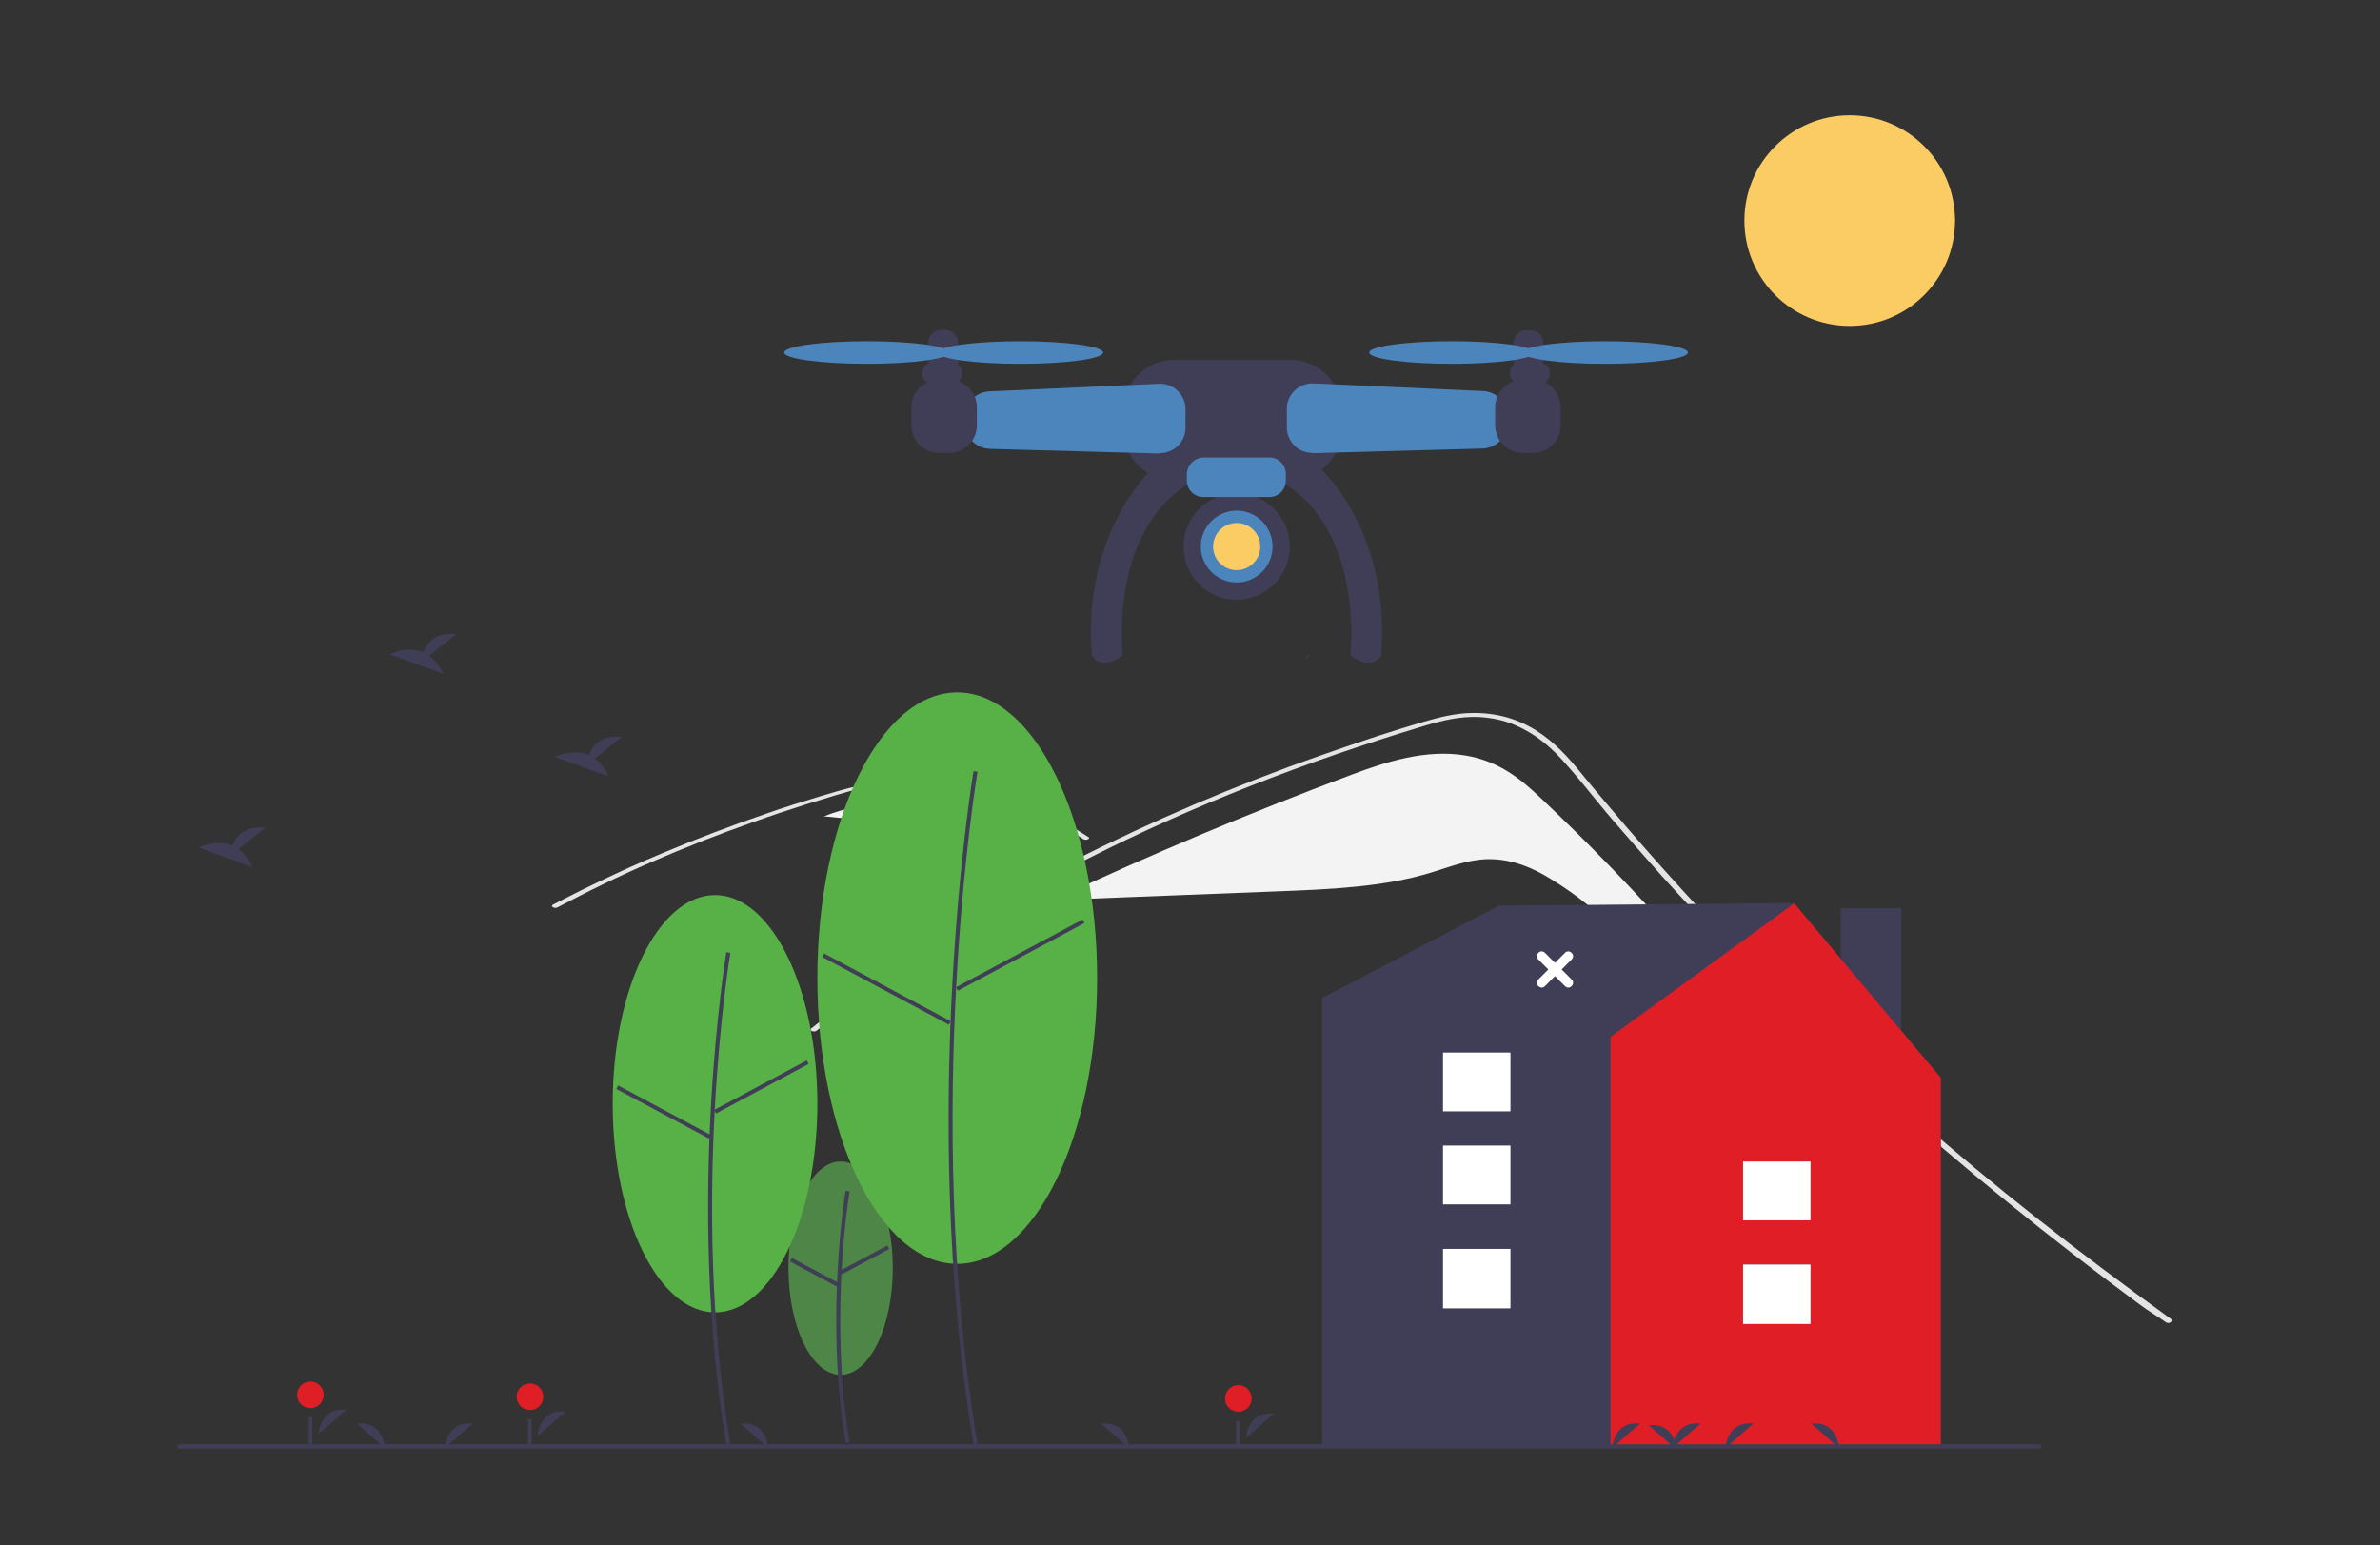 <?xml version="1.0" encoding="utf-8"?>
<!-- Generator: Adobe Illustrator 26.2.1, SVG Export Plug-In . SVG Version: 6.00 Build 0)  -->
<svg version="1.1" id="Layer_1" xmlns="http://www.w3.org/2000/svg" xmlns:xlink="http://www.w3.org/1999/xlink" x="0px" y="0px"
	 viewBox="0 0 716.3 465.1" style="enable-background:new 0 0 716.3 465.1;" xml:space="preserve">
<rect x="0" y="0" width="716.3" height="465.1" fill="#333333" stroke="none"/>
<style type="text/css">
	.st0{fill:#F3F3F3;}
	.st1{fill:#E4E4E4;}
	.st2{fill:#403D56;}
	.st3{fill:#CCCCCC;}
	.st4{fill:#FFFFFF;}
	.st5{fill:#4E8647;}
	.st6{fill:#403E56;}
	.st7{fill:#58B147;}
	.st8{fill:#E01E26;}
	.st9{fill:#FCCC64;}
	.st10{fill:url(#SVGID_1_);}
	.st11{fill:#BA6B6C;}
	.st12{opacity:0.1;fill:#010101;enable-background:new    ;}
	.st13{fill:#E7E6ED;}
	.st14{fill:#F9B7B9;}
	.st15{fill:#787B9B;}
	.st16{fill:#CBCDDA;}
	.st17{fill:none;stroke:#403E56;stroke-miterlimit:10;}
	.st18{fill:#48475B;}
	.st19{fill:#F9BEBF;}
	.st20{fill:#CCCCCB;}
	.st21{fill:#4C85BC;}
	.st22{fill:#7A789C;}
	.st23{fill:#F9B7B8;}
	.st24{fill:#302E41;}
	.st25{fill:#F8B4B6;}
	.st26{opacity:0.2;fill:#010101;enable-background:new    ;}
	.st27{fill:#010101;}
	.st28{fill:#F16584;}
	.st29{fill:#F1F0F0;}
	.st30{fill:#9F626B;}
	.st31{opacity:0.2;}
	.st32{fill:#E5E5E5;}
	.st33{fill:#CBCBCB;}
	.st34{fill:#F8B6B7;}
	.st35{fill:#A0626B;}
	.st36{fill:#FDCC65;}
	.st37{opacity:0.5;}
	.st38{fill:url(#SVGID_00000178186577657075112430000005855117268914035633_);}
	.st39{fill:#4C86BC;}
	.st40{fill:#E41E2D;}
	.st41{fill:#212721;}
	.st42{fill:none;}
	.st43{fill:#4D8547;}
	.st44{fill:#F2F2F3;}
	.st45{fill:#0476BD;}
	.st46{fill:#78BE43;}
	.st47{fill:url(#SVGID_00000090985116634945795070000014923081115186984072_);}
	.st48{fill:url(#SVGID_00000042719790702165338920000012634086032064431512_);}
	.st49{fill:url(#SVGID_00000010312833422373063570000005567409551335266448_);}
	.st50{opacity:0.2;fill:#F5F6F6;enable-background:new    ;}
	.st51{opacity:0.25;fill:#010101;enable-background:new    ;}
	.st52{fill:url(#SVGID_00000045596069864795541790000008091648828262430119_);}
	.st53{fill:url(#SVGID_00000163764285996388572170000007794474910139634844_);}
	.st54{fill:#F9A924;}
	.st55{fill:#E6E6E5;}
	.st56{opacity:0.5;fill:#E6E6E5;}
</style>
<circle class="st9" cx="556.7" cy="66.4" r="31.7"/>
<g>
	<path class="st0" d="M463.4,239.9c-5.5-5.2-12.1-10.8-22.3-12.5c-11.9-2-24,1.9-34.4,5.8c-30.9,11.6-60.7,24.1-89.2,37.5l0,0.2
		c22.2-0.9,44.4-1.7,66.5-2.6c16-0.6,32.6-1.3,46.8-5.7c5.4-1.6,10.6-3.8,16.7-4c7.6-0.2,14.2,2.8,19.3,6
		c30.7,18.6,39.5,47.1,73.9,63.5C519.2,297.6,493.3,268.1,463.4,239.9z"/>
	<path class="st1" d="M651.9,398c-3.4-2.4-4.8-3-8.1-5.5c-27.2-20.1-52.8-40.9-76.8-62.4c-16.3-14.6-31.7-29.4-46.4-44.6
		c-7-7.2-13.8-14.5-20.4-21.8c-5.1-5.7-10.1-11.4-15-17.1c-1.4-1.6-2.8-3.3-4.1-4.9c-3.2-3.9-6.3-7.8-9.7-11.6
		c-3.8-4.4-8.5-8.9-15.5-11.9c-3.2-1.4-7-2.2-11-2.4c-5.7-0.2-11,1.1-16,2.6c-36.3,10.9-70.3,24.3-101,39.8
		c-30.8,15.4-58.4,32.9-82.1,52c-0.7,0.6-2.4,0-1.7-0.6c2.9-2.3,5.8-4.6,8.8-6.9c37.3-28.3,83-52.6,135-71.9
		c8.8-3.2,17.7-6.3,26.8-9.3c4.6-1.5,9.2-2.9,13.9-4.3c4.6-1.3,9.5-2.6,14.7-2.6c17.8-0.2,27.1,11.4,33.4,19.1c2,2.4,4,4.9,6.1,7.3
		c7.7,9.2,15.7,18.3,24,27.4c5.1,5.6,10.4,11.1,15.7,16.6c16.7,17.2,34.4,34,53.1,50.5c24.8,21.8,49.5,41.1,77.8,61.5
		C654.1,397.8,652.7,398.6,651.9,398z"/>
	<path class="st1" d="M326.1,252.6c-1-0.7-2.1-1.3-3.1-2c-8.2-5.2-17-10.3-28.3-13.3c-5.4-1.5-11.3-2.2-17.2-2.3
		c-6.2,0-12.2,0.9-17.9,2.2c-2.7,0.6-5.3,1.3-7.9,2.1c-3,0.9-5.9,1.8-8.8,2.7c-5.4,1.7-10.8,3.5-16.1,5.4
		c-10.5,3.7-20.7,7.7-30.6,12c-5.1,2.2-10.1,4.5-15,6.9c-4.6,2.2-9,4.5-13.4,6.8c-0.9,0.5-2.3-0.3-1.4-0.8c1.2-0.6,2.3-1.2,3.5-1.8
		c3.3-1.7,6.7-3.4,10.1-5c6.2-3,12.6-5.9,19.1-8.6c10.2-4.3,20.7-8.3,31.5-12c5.4-1.9,10.9-3.6,16.5-5.3c1.7-0.5,3.4-1,5.1-1.5
		c3.9-1.1,8-2.1,12.1-2.8c5.9-1.1,12.2-1.4,18.3-1c6,0.5,11.7,1.6,16.9,3.3c11.1,3.5,19.7,9,28,14.3
		C328.4,252.3,327,253.1,326.1,252.6z"/>
	<path class="st0" d="M291.2,243.9c-13.5-4-30.8-3.2-43.2,1.8c23.7,2.3,47.1,5.4,70.1,9.3C308.5,251.8,301,246.8,291.2,243.9z"/>
</g>
<rect x="554" y="273.3" class="st2" width="18.2" height="63"/>
<polygon class="st2" points="584.2,324.4 539.9,271.8 451.1,272.6 397.9,300.4 397.9,435 584.1,435 584.1,325.8 "/>
<polygon class="st8" points="540,271.9 484.7,312.1 484.7,435 584.1,435 584.1,324.4 "/>
<rect x="524.6" y="380.6" class="st2" width="20.3" height="17.9"/>
<rect x="524.6" y="349.6" class="st2" width="20.3" height="17.7"/>
<rect x="524.6" y="380.6" class="st4" width="20.3" height="17.9"/>
<rect x="524.6" y="349.6" class="st4" width="20.3" height="17.7"/>
<rect x="434.3" y="375.9" class="st2" width="20.3" height="17.9"/>
<rect x="434.3" y="344.8" class="st2" width="20.3" height="17.7"/>
<rect x="434.3" y="375.9" class="st4" width="20.3" height="17.9"/>
<rect x="434.3" y="344.8" class="st4" width="20.3" height="17.7"/>
<rect x="434.3" y="316.8" class="st4" width="20.3" height="17.7"/>
<path class="st0" d="M394.5,196.9l-1.8,1.5C393.3,197.8,393.9,197.4,394.5,196.9C394.5,196.9,394.5,196.9,394.5,196.9z"/>
<path class="st2" d="M375,432.8c0,0,0.4-8.2,8.4-7.3"/>
<circle class="st8" cx="372.7" cy="420.9" r="4"/>
<rect x="372" y="427.7" class="st2" width="1.1" height="8"/>
<path class="st2" d="M95.9,431.6c0,0,0.4-8.2,8.4-7.3"/>
<ellipse transform="matrix(3.327800e-02 -0.999 0.999 3.327800e-02 -329.073 499.362)" class="st8" cx="93.6" cy="419.8" rx="4" ry="4"/>
<rect x="92.9" y="426.6" class="st2" width="1.1" height="8"/>
<path class="st2" d="M161.8,432.2c0,0,0.4-8.2,8.4-7.3"/>
<circle class="st8" cx="159.5" cy="420.4" r="4"/>
<rect x="158.9" y="427.1" class="st2" width="1.1" height="8"/>
<path class="st2" d="M71.8,255.6l8.1-6.5c-6.3-0.7-8.9,2.7-9.9,5.4c-4.9-2-10.2,0.6-10.2,0.6l16.2,5.9C75,258.9,73.6,257,71.8,255.6
	z"/>
<path class="st2" d="M129.2,197.4l8.1-6.5c-6.3-0.7-8.9,2.7-9.9,5.4c-4.9-2-10.2,0.6-10.2,0.6l16.2,5.9
	C132.5,200.7,131.1,198.8,129.2,197.4z"/>
<path class="st2" d="M179,228.3l8.1-6.5c-6.3-0.7-8.9,2.7-9.9,5.4c-4.9-2-10.2,0.6-10.2,0.6l16.2,5.9
	C182.3,231.6,180.9,229.7,179,228.3z"/>
<path class="st2" d="M485.2,435.8c0,0,0.4-8.2,8.4-7.3"/>
<path class="st2" d="M409.6,435.8c0,0,0.4-8.2,8.4-7.3"/>
<path class="st2" d="M133.9,435.8c0,0,0.4-8.2,8.4-7.3"/>
<path class="st2" d="M519.3,435.8c0,0,0.4-8.2,8.4-7.3"/>
<path class="st2" d="M503.4,435.8c0,0,0.4-8.2,8.4-7.3"/>
<path class="st2" d="M470.5,435.8c0,0-0.4-8.2-8.4-7.3"/>
<path class="st2" d="M339.8,435.8c0,0-0.4-8.2-8.4-7.3"/>
<path class="st2" d="M231.2,435.8c0,0-0.4-8.2-8.4-7.3"/>
<path class="st2" d="M115.8,435.8c0,0-0.4-8.2-8.4-7.3"/>
<path class="st2" d="M553.5,435.8c0,0-0.4-8.2-8.4-7.3"/>
<path class="st2" d="M504.6,436.3c0,0-0.4-8.2-8.4-7.3"/>
<rect x="53.5" y="434.7" class="st2" width="560.7" height="1.3"/>
<g>
	<ellipse class="st5" cx="253" cy="381.7" rx="15.7" ry="32.1"/>
	<path class="st6" d="M254.5,434.3c-6.3-37.8-0.1-75.5,0-75.9l1.2,0.2c-0.1,0.4-6.3,37.9,0,75.5L254.5,434.3z"/>
	
		<rect x="252" y="378.6" transform="matrix(0.882 -0.472 0.472 0.882 -148.101 167.478)" class="st6" width="16.1" height="1.2"/>
	
		<rect x="244.4" y="374.9" transform="matrix(0.472 -0.882 0.882 0.472 -208.277 418.284)" class="st6" width="1.2" height="16.1"/>
	<ellipse class="st7" cx="215.2" cy="332.2" rx="30.8" ry="62.8"/>
	<path class="st6" d="M218.6,434.9c-12.3-73.9-0.1-147.5,0-148.3l1.2,0.2c-0.1,0.7-12.3,74.2,0,147.9L218.6,434.9z"/>
	
		<rect x="213.2" y="326.6" transform="matrix(0.882 -0.472 0.472 0.882 -127.259 146.662)" class="st6" width="31.6" height="1.2"/>
	
		<rect x="198.9" y="318.9" transform="matrix(0.472 -0.882 0.882 0.472 -189.673 352.673)" class="st6" width="1.2" height="31.6"/>
	<ellipse class="st7" cx="288.1" cy="294.4" rx="42.1" ry="86"/>
	<path class="st6" d="M293,434.9c-16.8-101.1-0.2-201.8,0-202.8l1.2,0.2c-0.2,1-16.8,101.5,0,202.4L293,434.9z"/>
	
		<rect x="285.3" y="286.9" transform="matrix(0.882 -0.472 0.472 0.882 -99.332 178.766)" class="st6" width="43.2" height="1.2"/>
	
		<rect x="266.1" y="276.1" transform="matrix(0.472 -0.882 0.882 0.472 -121.655 392.415)" class="st6" width="1.2" height="43.2"/>
</g>
<g>
	<g>
		<path class="st2" d="M347.2,140.7c0,0-21.6,19-18.6,56.6c0,0,2.6,4.8,9.3,0c0,0-5.6-47.7,31.7-56.6H347.2z"/>
		<path class="st2" d="M397.1,140.7c0,0,21.6,19,18.6,56.6c0,0-2.6,4.8-9.3,0c0,0,5.6-47.7-31.7-56.6H397.1z"/>
		<path class="st2" d="M353.4,108.3h35c8.4,0,15.3,6.8,15.3,15.3v5.7c0,8.4-6.8,15.3-15.3,15.3h-35c-8.4,0-15.3-6.8-15.3-15.3v-5.7
			C338.1,115.2,344.9,108.3,353.4,108.3z"/>
	</g>
	<path class="st21" d="M395.1,136.4l51.1-1.4c4.1-0.1,7.5-3.5,7.5-7.7v-1.9c0-4.1-3.2-7.5-7.3-7.7l-51.1-2.3c-4.2-0.2-7.8,3.1-8,7.3
		c0,0.1,0,0.2,0,0.3v5.7c0,4.2,3.5,7.7,7.7,7.6C395,136.4,395.1,136.4,395.1,136.4z"/>
	<path class="st2" d="M458.3,114.3h3.1c4.6,0,8.3,3.7,8.3,8.3v5.4c0,4.6-3.7,8.3-8.3,8.3h-3.1c-4.6,0-8.3-3.7-8.3-8.3v-5.4
		C450,118,453.7,114.3,458.3,114.3z"/>
	<path class="st2" d="M457,109.4h6.9c1.4,0,2.5,1.1,2.5,2.5v0.9c0,1.4-1.1,2.5-2.5,2.5H457c-1.4,0-2.5-1.1-2.5-2.5v-0.9
		C454.5,110.6,455.6,109.4,457,109.4z"/>
	<path class="st2" d="M459.3,99.4h1.4c2.1,0,3.8,1.7,3.8,3.8v5.9c0,2.1-1.7,3.8-3.8,3.8h-1.4c-2.1,0-3.8-1.7-3.8-3.8v-5.9
		C455.6,101.1,457.3,99.4,459.3,99.4z"/>
	<ellipse class="st21" cx="437" cy="106.1" rx="24.9" ry="3.4"/>
	<ellipse class="st21" cx="483.1" cy="106.1" rx="24.9" ry="3.4"/>
	<g>
		<path class="st21" d="M349.1,136.4c4.2,0,7.7-3.4,7.7-7.6v-5.7c0-0.1,0-0.2,0-0.3c-0.2-4.2-3.8-7.5-8-7.3l-51.1,2.3
			c-4.1,0.2-7.3,3.6-7.3,7.7v1.9c0,4.2,3.3,7.5,7.5,7.7l51.1,1.4C348.9,136.4,349,136.4,349.1,136.4z"/>
		<path class="st2" d="M294,122.6v5.4c0,4.6-3.7,8.3-8.3,8.3h-3.1c-4.6,0-8.3-3.7-8.3-8.3v-5.4c0-4.6,3.7-8.3,8.3-8.3h3.1
			C290.3,114.3,294,118,294,122.6z"/>
		<path class="st2" d="M289.5,111.9v0.9c0,1.4-1.1,2.5-2.5,2.5h-6.9c-1.4,0-2.5-1.1-2.5-2.5v-0.9c0-1.4,1.1-2.5,2.5-2.5h6.9
			C288.4,109.4,289.5,110.6,289.5,111.9z"/>
		<path class="st2" d="M288.4,103.1v5.9c0,2.1-1.7,3.8-3.8,3.8h-1.4c-2.1,0-3.8-1.7-3.8-3.8v-5.9c0-2.1,1.7-3.8,3.8-3.8h1.4
			C286.7,99.4,288.4,101.1,288.4,103.1z"/>
		<ellipse class="st21" cx="307.1" cy="106.1" rx="24.9" ry="3.4"/>
		<ellipse class="st21" cx="260.9" cy="106.1" rx="24.9" ry="3.4"/>
	</g>
	<circle class="st2" cx="372.2" cy="164.5" r="16"/>
	<circle class="st21" cx="372.2" cy="164.5" r="10.8"/>
	<circle class="st9" cx="372.2" cy="164.5" r="7.1"/>
	<path class="st21" d="M362.3,137.7H382c2.8,0,5,2.2,5,5v1.9c0,2.8-2.2,5-5,5h-19.8c-2.8,0-5-2.2-5-5v-1.9
		C357.3,140,359.5,137.7,362.3,137.7z"/>
</g>
<path class="st4" d="M473,294.8l-3-3l3-3c0.6-0.6,0.6-1.5,0-2c-0.6-0.6-1.5-0.6-2,0c0,0,0,0,0,0l-3,3l-3-3c-0.6-0.6-1.5-0.6-2,0
	c-0.6,0.6-0.6,1.5,0,2l3,3l-3,3c-0.6,0.6-0.6,1.5,0,2c0.6,0.6,1.5,0.6,2,0l3-3l3,3c0.6,0.6,1.5,0.6,2,0
	C473.6,296.2,473.6,295.3,473,294.8C473,294.8,473,294.8,473,294.8z"/>
</svg>
